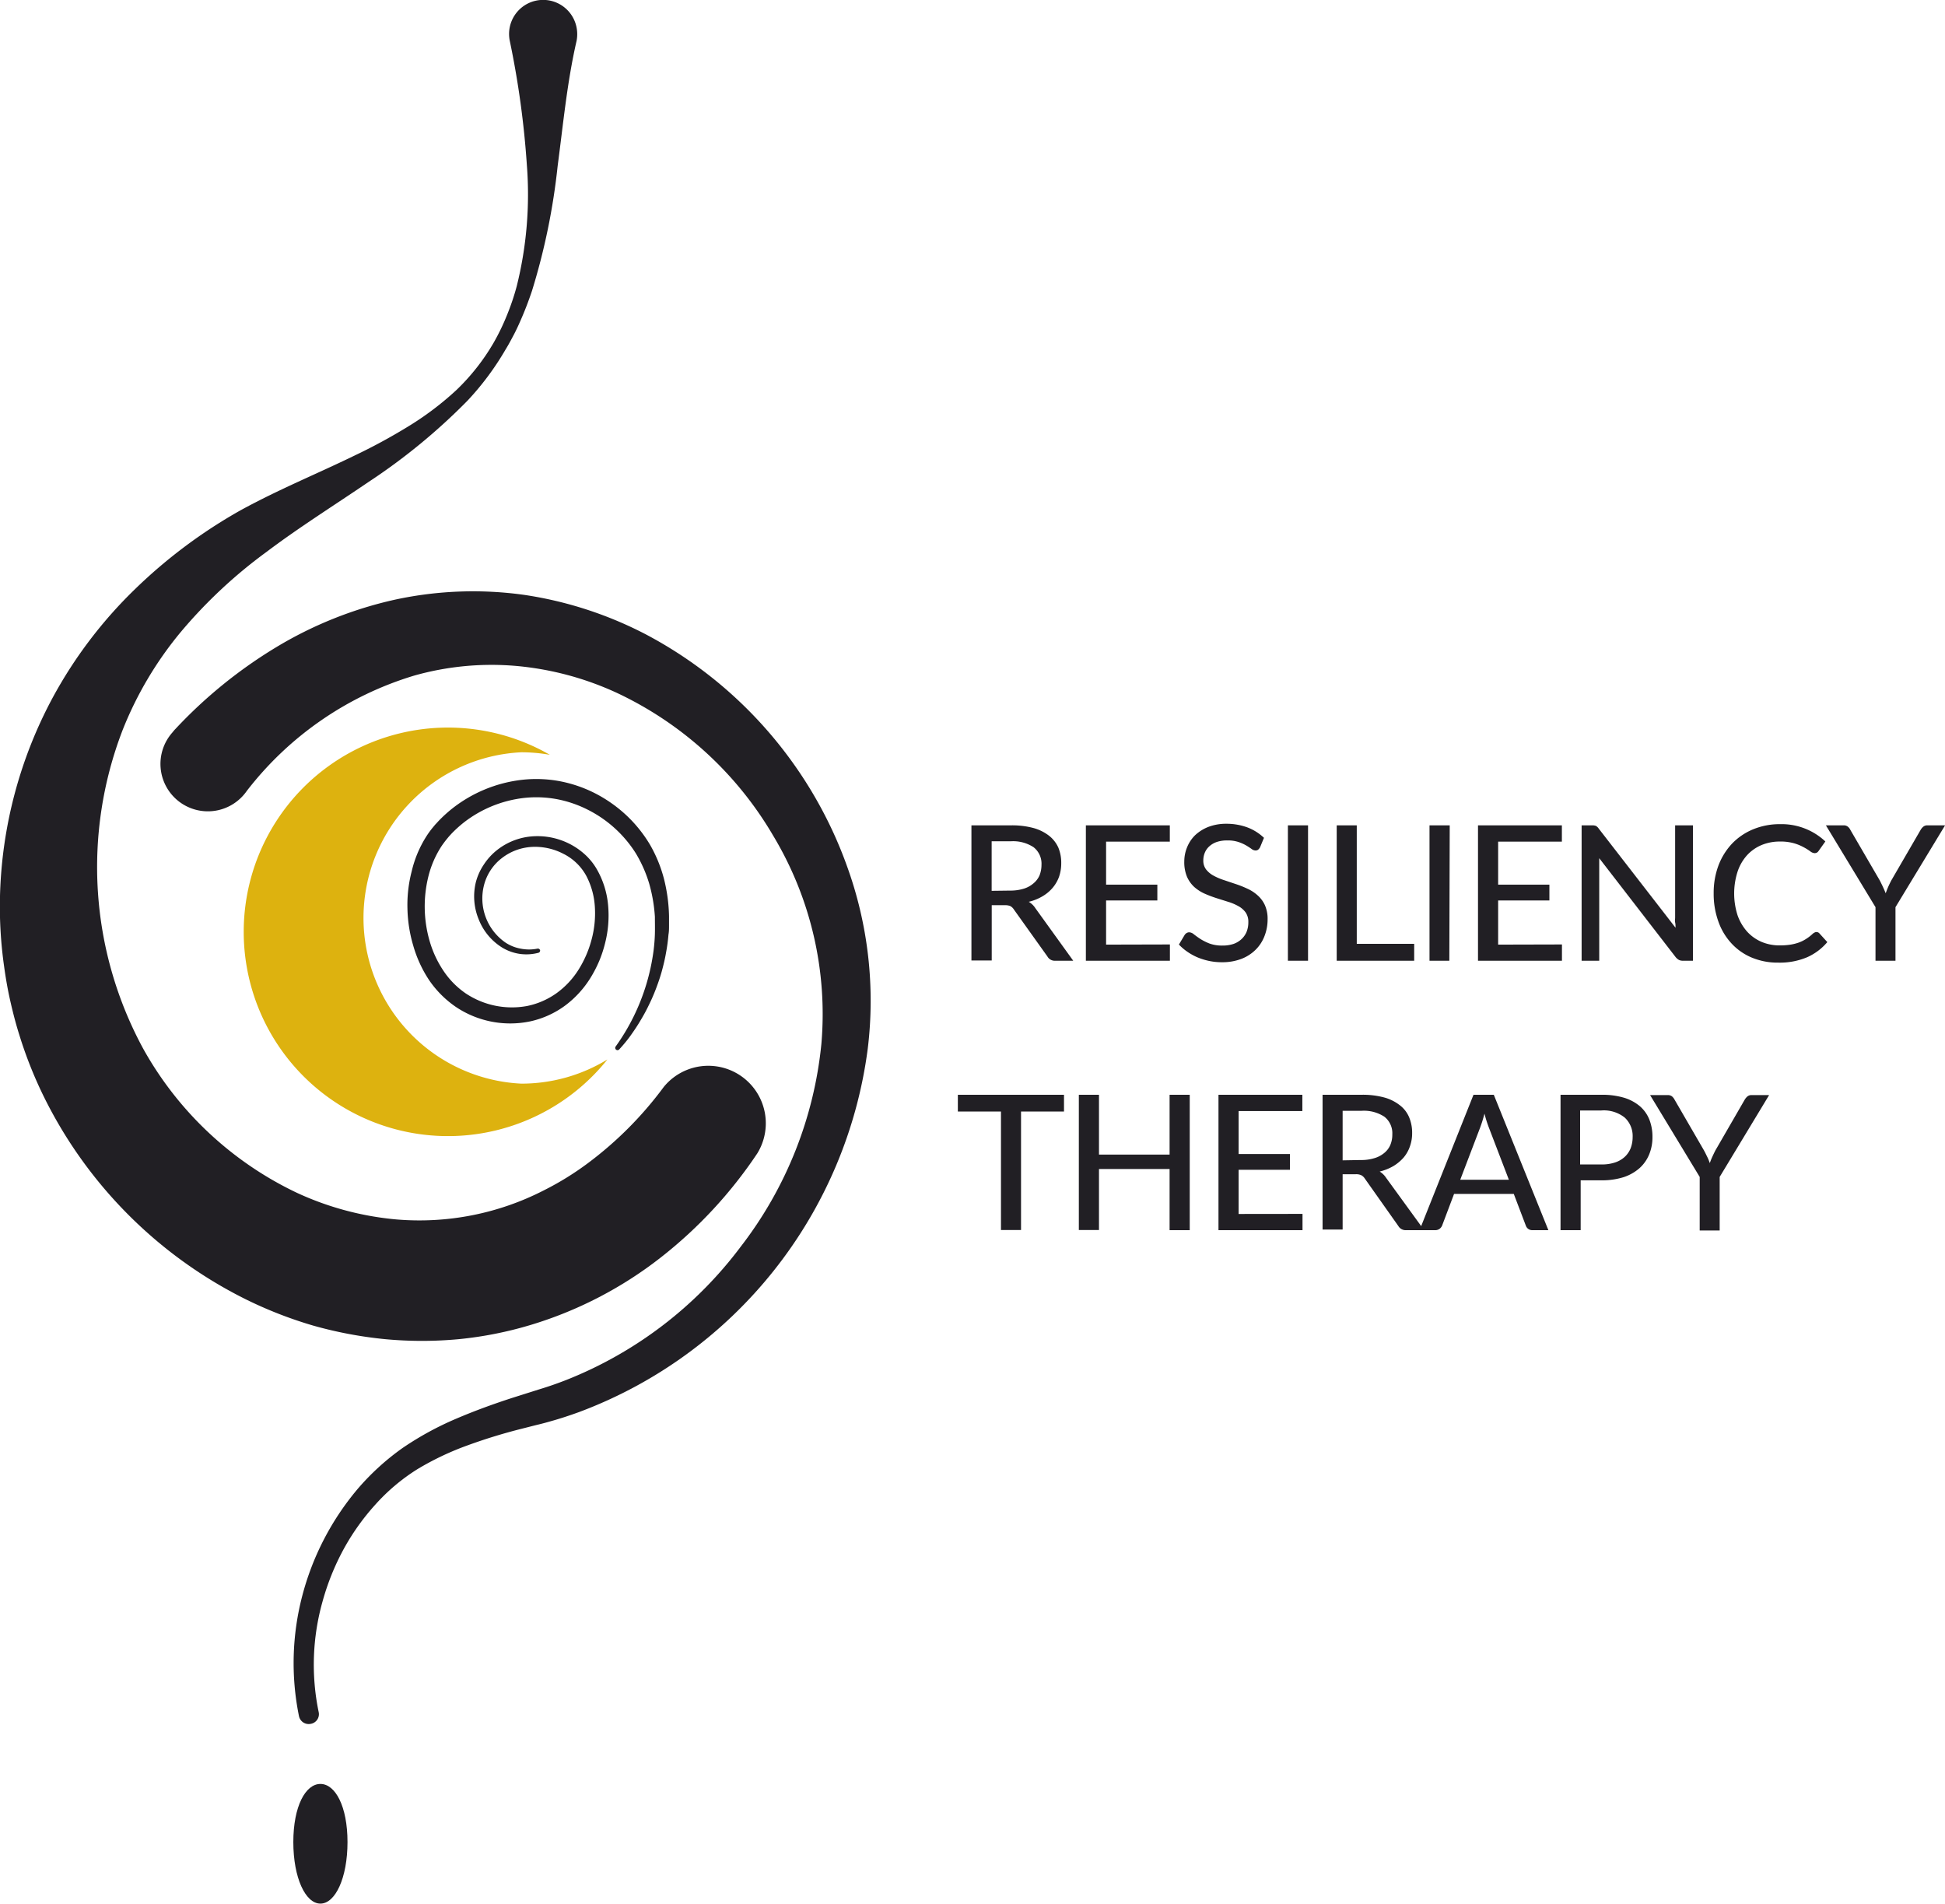 <svg xmlns="http://www.w3.org/2000/svg" viewBox="0 0 246.27 241"><defs><style>.cls-1{fill:#ddb20f;}.cls-2{fill:#211f24;}</style></defs><g id="Layer_2" data-name="Layer 2"><g id="Layer_1-2" data-name="Layer 1"><path class="cls-1" d="M66,137.19a21,21,0,0,1,0-41.95,20.65,20.65,0,0,1,3.62.32,25.86,25.86,0,1,0,7.29,38.57A20.87,20.87,0,0,1,66,137.19Z"/><path class="cls-2" d="M68.19,120.62a6,6,0,0,1-2.34.15,6,6,0,0,1-2.24-.79,7.36,7.36,0,0,1-3-3.59,7.63,7.63,0,0,1-.36-4.7,7.27,7.27,0,0,1,1-2.22,7.72,7.72,0,0,1,1.62-1.8,8.16,8.16,0,0,1,4.44-1.78,8.94,8.94,0,0,1,4.72.9,8.84,8.84,0,0,1,2,1.36,7.74,7.74,0,0,1,1.55,1.92A11.07,11.07,0,0,1,77,114.65a14.16,14.16,0,0,1-.38,4.73,15.3,15.3,0,0,1-.74,2.26,15.72,15.72,0,0,1-1.09,2.12,12.74,12.74,0,0,1-3.24,3.55,11.62,11.62,0,0,1-4.43,2,12.36,12.36,0,0,1-9.35-1.8,12.9,12.9,0,0,1-3.44-3.43,15.69,15.69,0,0,1-2-4.34,17.8,17.8,0,0,1-.74-4.7,16.88,16.88,0,0,1,.54-4.74A14.34,14.34,0,0,1,54,105.86a11.33,11.33,0,0,1,.72-1l.39-.47c.14-.14.27-.29.41-.44a17.11,17.11,0,0,1,1.78-1.62,17.51,17.51,0,0,1,8.76-3.6,16.16,16.16,0,0,1,4.81.17,16.77,16.77,0,0,1,4.53,1.56,17.5,17.5,0,0,1,3.9,2.75,17.08,17.08,0,0,1,3,3.73,17.47,17.47,0,0,1,1.79,4.4,21,21,0,0,1,.62,4.65c0,.39,0,.78,0,1.17s0,.78-.07,1.16a22.28,22.28,0,0,1-.31,2.3c-.13.76-.31,1.51-.51,2.25s-.45,1.47-.72,2.19-.57,1.42-.91,2.11a21.55,21.55,0,0,1-1.08,2c-.38.66-.81,1.29-1.25,1.91s-.93,1.2-1.44,1.76a.29.29,0,0,1-.46-.36h0a26.73,26.73,0,0,0,3.87-7.85,27.19,27.19,0,0,0,.92-4.26c.09-.72.15-1.43.17-2.15s0-1.44,0-2.16a19.76,19.76,0,0,0-.72-4.19,16.65,16.65,0,0,0-1.69-3.83,15.32,15.32,0,0,0-6.11-5.54,14.76,14.76,0,0,0-3.92-1.33,14.21,14.21,0,0,0-4.12-.15,15.24,15.24,0,0,0-7.62,3.1,15.58,15.58,0,0,0-1.54,1.39l-.35.38-.33.4q-.31.39-.6.81a12.55,12.55,0,0,0-1.65,3.74,15.79,15.79,0,0,0,.12,8.27,13.47,13.47,0,0,0,1.73,3.75,10.6,10.6,0,0,0,2.84,2.9,10.54,10.54,0,0,0,7.78,1.6,9.76,9.76,0,0,0,3.71-1.61,10.65,10.65,0,0,0,2.81-3A13.66,13.66,0,0,0,74.89,119a12.74,12.74,0,0,0,.43-4.16,9.61,9.61,0,0,0-1.11-4,6.71,6.71,0,0,0-2.88-2.75,7.79,7.79,0,0,0-4-.87,6.93,6.93,0,0,0-2,.42,6.81,6.81,0,0,0-1.79,1A6.28,6.28,0,0,0,61.3,112,6.79,6.79,0,0,0,64,119.33a5.15,5.15,0,0,0,1.93.77,5.36,5.36,0,0,0,2.11,0,.29.29,0,0,1,.35.22A.3.3,0,0,1,68.19,120.62Z"/><path class="cls-2" d="M135.89,121.63h-2.27a1.06,1.06,0,0,1-1-.54l-4.24-5.94a1.28,1.28,0,0,0-.44-.43,1.65,1.65,0,0,0-.71-.12h-1.66v7H123V104.49H128a10.38,10.38,0,0,1,2.86.34,5.68,5.68,0,0,1,2,1A4,4,0,0,1,134,107.3a5,5,0,0,1,.37,2,5.19,5.19,0,0,1-.27,1.68,4.59,4.59,0,0,1-.81,1.41,5,5,0,0,1-1.29,1.08,6.28,6.28,0,0,1-1.74.7,2.52,2.52,0,0,1,.83.8Zm-8-8.88a5.69,5.69,0,0,0,1.73-.24,3.37,3.37,0,0,0,1.24-.68,2.74,2.74,0,0,0,.76-1,3.63,3.63,0,0,0,.25-1.34,2.65,2.65,0,0,0-1-2.23,4.72,4.72,0,0,0-2.92-.75h-2.39v6.27Z"/><path class="cls-2" d="M148.13,119.57v2.06H137.49V104.49h10.63v2.06h-8.07V112h6.49v2h-6.49v5.59Z"/><path class="cls-2" d="M159.54,107.28a1.11,1.11,0,0,1-.25.3.58.58,0,0,1-.33.09.87.87,0,0,1-.49-.19q-.27-.2-.69-.45a5.3,5.3,0,0,0-1-.44,4.3,4.3,0,0,0-1.38-.19,4.08,4.08,0,0,0-1.32.19,2.7,2.7,0,0,0-.94.54,2.17,2.17,0,0,0-.58.8,2.55,2.55,0,0,0-.2,1,1.82,1.82,0,0,0,.35,1.14,3,3,0,0,0,.93.78,7.47,7.47,0,0,0,1.3.56l1.49.5a12.82,12.82,0,0,1,1.49.59,5,5,0,0,1,1.3.84,3.71,3.71,0,0,1,.93,1.24,4.22,4.22,0,0,1,.35,1.8,5.74,5.74,0,0,1-.39,2.12,4.87,4.87,0,0,1-1.12,1.73,5.19,5.19,0,0,1-1.82,1.17,6.79,6.79,0,0,1-2.46.42,7.69,7.69,0,0,1-1.6-.16,8.39,8.39,0,0,1-1.47-.45,7.32,7.32,0,0,1-1.29-.71,6.4,6.4,0,0,1-1.08-.92l.73-1.22a.82.82,0,0,1,.25-.24.67.67,0,0,1,.34-.09,1,1,0,0,1,.58.26c.22.17.49.37.81.58a7,7,0,0,0,1.16.58,4.66,4.66,0,0,0,1.64.26,4.36,4.36,0,0,0,1.41-.21,2.92,2.92,0,0,0,1-.6,2.65,2.65,0,0,0,.65-.93,3.23,3.23,0,0,0,.22-1.22,2.06,2.06,0,0,0-.34-1.23,2.76,2.76,0,0,0-.92-.8,6.43,6.43,0,0,0-1.3-.55l-1.49-.47a15,15,0,0,1-1.5-.57,5.18,5.18,0,0,1-1.3-.84,3.87,3.87,0,0,1-.92-1.3,4.8,4.8,0,0,1-.34-1.93,4.74,4.74,0,0,1,.35-1.78,4.51,4.51,0,0,1,1-1.52,5.25,5.25,0,0,1,1.69-1.07,6.28,6.28,0,0,1,2.29-.4,7.62,7.62,0,0,1,2.66.46,6.24,6.24,0,0,1,2.1,1.32Z"/><path class="cls-2" d="M165.62,121.63h-2.55V104.49h2.55Z"/><path class="cls-2" d="M179.06,119.49v2.14h-9.81V104.49h2.54v15Z"/><path class="cls-2" d="M183.51,121.63H181V104.49h2.56Z"/><path class="cls-2" d="M197.77,119.57v2.06H187.14V104.49h10.62v2.06h-8.07V112h6.49v2h-6.49v5.59Z"/><path class="cls-2" d="M214.36,104.49v17.14h-1.29a1.06,1.06,0,0,1-.5-.11,1.48,1.48,0,0,1-.4-.34l-9.68-12.53c0,.22,0,.43,0,.64s0,.4,0,.58v11.76h-2.23V104.49h1.31a1.29,1.29,0,0,1,.5.07,1.11,1.11,0,0,1,.37.36l9.71,12.53c0-.23,0-.45-.05-.67s0-.43,0-.62V104.49Z"/><path class="cls-2" d="M230,118a.48.48,0,0,1,.37.17l1,1.1a7.14,7.14,0,0,1-2.56,1.92,8.89,8.89,0,0,1-3.64.68,8.51,8.51,0,0,1-3.37-.64,7.3,7.3,0,0,1-2.58-1.81,7.92,7.92,0,0,1-1.65-2.77,10.27,10.27,0,0,1-.59-3.54,9.91,9.91,0,0,1,.61-3.55,8.34,8.34,0,0,1,1.73-2.77,7.82,7.82,0,0,1,2.66-1.8,8.79,8.79,0,0,1,3.42-.65,8.07,8.07,0,0,1,5.72,2.19l-.84,1.18a.73.73,0,0,1-.21.22.62.62,0,0,1-.33.08,1,1,0,0,1-.53-.23,6.77,6.77,0,0,0-.8-.5,6.14,6.14,0,0,0-1.22-.51,6.25,6.25,0,0,0-1.82-.23,6,6,0,0,0-2.34.45,5.25,5.25,0,0,0-1.83,1.29,5.87,5.87,0,0,0-1.19,2.06,9.07,9.07,0,0,0,0,5.55,6.23,6.23,0,0,0,1.22,2.07,5.34,5.34,0,0,0,1.83,1.29,5.89,5.89,0,0,0,2.27.44,9,9,0,0,0,1.33-.09,6,6,0,0,0,1.09-.27,4.47,4.47,0,0,0,.93-.46,5.41,5.41,0,0,0,.87-.68,1.2,1.2,0,0,1,.21-.13A.43.43,0,0,1,230,118Z"/><path class="cls-2" d="M240,114.85v6.78h-2.53v-6.78l-6.28-10.36h2.23a.83.83,0,0,1,.54.16,1.17,1.17,0,0,1,.33.42l3.73,6.41c.15.3.29.58.41.84s.23.52.33.77c.09-.25.19-.51.3-.77s.25-.54.4-.84l3.72-6.41a1.53,1.53,0,0,1,.33-.4.77.77,0,0,1,.53-.18h2.24Z"/><path class="cls-2" d="M134.72,140.72h-5.44v15h-2.54v-15h-5.46V138.6h13.44Z"/><path class="cls-2" d="M150.64,138.6v17.14h-2.55V148h-8.94v7.72H136.6V138.6h2.55v7.57h8.94V138.6Z"/><path class="cls-2" d="M164.92,153.68l0,2.06H154.28V138.6H164.9v2.06h-8.07v5.44h6.5v2h-6.5v5.59Z"/><path class="cls-2" d="M180.32,155.74h-2.27a1.07,1.07,0,0,1-1-.53l-4.24-6a1.24,1.24,0,0,0-.44-.42,1.52,1.52,0,0,0-.72-.13H170v7h-2.54V138.6h4.94a10.43,10.43,0,0,1,2.86.34,5.55,5.55,0,0,1,2,1,3.71,3.71,0,0,1,1.16,1.51,5,5,0,0,1,.38,2,4.86,4.86,0,0,1-.28,1.68,4.42,4.42,0,0,1-.8,1.42,5.54,5.54,0,0,1-1.3,1.08,6.52,6.52,0,0,1-1.73.69,2.6,2.6,0,0,1,.82.8Zm-8-8.88a5.58,5.58,0,0,0,1.72-.24,3.47,3.47,0,0,0,1.25-.67,2.64,2.64,0,0,0,.75-1,3.39,3.39,0,0,0,.25-1.33,2.66,2.66,0,0,0-1-2.24,4.74,4.74,0,0,0-2.92-.75H170v6.27Z"/><path class="cls-2" d="M196.05,155.74h-2a.86.86,0,0,1-.55-.16.89.89,0,0,1-.31-.43l-1.52-4h-7.56l-1.51,4a1,1,0,0,1-.31.41.89.89,0,0,1-.55.18h-2l6.83-17.14h2.57Zm-5-6.38-2.55-6.65a15.61,15.61,0,0,1-.54-1.72c-.09.34-.18.66-.27.95s-.19.56-.27.79l-2.53,6.63Z"/><path class="cls-2" d="M202.79,138.6a9.71,9.71,0,0,1,2.86.38,5.63,5.63,0,0,1,2,1.08,4.38,4.38,0,0,1,1.19,1.69,5.94,5.94,0,0,1,.39,2.2,5.69,5.69,0,0,1-.42,2.21,4.76,4.76,0,0,1-1.23,1.74,5.81,5.81,0,0,1-2,1.13,9.12,9.12,0,0,1-2.79.4h-2.65v6.31h-2.55V138.6Zm0,8.82a5.2,5.2,0,0,0,1.7-.25,3.37,3.37,0,0,0,1.23-.71,3,3,0,0,0,.75-1.1,3.93,3.93,0,0,0,.25-1.41,3.17,3.17,0,0,0-1-2.46,4.22,4.22,0,0,0-3-.9h-2.65v6.83Z"/><path class="cls-2" d="M217.74,149v6.78h-2.53V149l-6.28-10.36h2.23a.85.85,0,0,1,.54.16,1.4,1.4,0,0,1,.33.42l3.72,6.42c.16.29.29.57.42.83s.23.52.32.78c.09-.26.19-.52.31-.78s.25-.54.4-.83l3.71-6.42a1.71,1.71,0,0,1,.33-.4.79.79,0,0,1,.53-.18H224Z"/><path class="cls-2" d="M95.9,146a56.61,56.61,0,0,1-12.25,13.21,50.25,50.25,0,0,1-16.36,8.5,47.8,47.8,0,0,1-9.19,1.83,50.24,50.24,0,0,1-9.34,0,52.1,52.1,0,0,1-9.11-1.72,52.82,52.82,0,0,1-8.58-3.35A56.61,56.61,0,0,1,5.81,139.36,53.41,53.41,0,0,1,2.44,131c-.45-1.42-.82-2.87-1.15-4.33s-.58-2.92-.78-4.39A53.74,53.74,0,0,1,0,113.43,56,56,0,0,1,6.7,88.27,56.71,56.71,0,0,1,17.05,74.63a64.58,64.58,0,0,1,13.36-10C35.2,62,40.11,60,44.82,57.71A72.46,72.46,0,0,0,51.67,54a38.35,38.35,0,0,0,6.14-4.64,27.25,27.25,0,0,0,4.71-6,28.28,28.28,0,0,0,1.67-3.46,30.53,30.53,0,0,0,1.23-3.64A48,48,0,0,0,66.71,20.9,114,114,0,0,0,64.54,5.14v0A4.29,4.29,0,1,1,73,3.46a4.42,4.42,0,0,1,0,1.74C71.81,10.36,71.31,15.72,70.61,21a83.07,83.07,0,0,1-3.25,15.82c-.43,1.28-.91,2.54-1.46,3.78-.27.62-.55,1.23-.87,1.83s-.63,1.2-1,1.79a35.5,35.5,0,0,1-4.85,6.52A76.59,76.59,0,0,1,46.69,61c-4.41,3-8.89,5.81-12.94,8.87A61.66,61.66,0,0,0,22.9,80a45.82,45.82,0,0,0-7.36,12.39,48.21,48.21,0,0,0,2.61,40.41A43.7,43.7,0,0,0,37.57,151a38,38,0,0,0,12.59,3.38,34.51,34.51,0,0,0,18.74-3.7,37.29,37.29,0,0,0,5.59-3.46,46.44,46.44,0,0,0,9.5-9.54l.06-.08A7.28,7.28,0,0,1,95.9,146Z"/><path class="cls-2" d="M22.21,92.29A59.6,59.6,0,0,1,34.87,82,50.15,50.15,0,0,1,50.09,75.9a46.78,46.78,0,0,1,16.34-.58,48.87,48.87,0,0,1,15.36,5A53.74,53.74,0,0,1,104,102.37a53.08,53.08,0,0,1,3.21,7.19,50,50,0,0,1,2.66,23.22,56.94,56.94,0,0,1-36.58,46c-1.21.44-2.43.84-3.66,1.18-.62.18-1.21.33-1.8.47l-1.77.45A69.46,69.46,0,0,0,59.16,183,36.06,36.06,0,0,0,52.85,186a24.77,24.77,0,0,0-5.32,4.48,29.5,29.5,0,0,0-4.06,5.72,31.26,31.26,0,0,0-2.63,6.55,29.48,29.48,0,0,0-.49,14,1.24,1.24,0,0,1-1,1.49,1.26,1.26,0,0,1-1.5-1h0a33.64,33.64,0,0,1,.42-15.2,34.5,34.5,0,0,1,7-13.52,31.26,31.26,0,0,1,5.73-5.22,39.29,39.29,0,0,1,6.76-3.69c2.34-1,4.71-1.86,7.08-2.63l3.51-1.11c1.13-.34,2.24-.73,3.34-1.16a51.08,51.08,0,0,0,22.12-16.91A50,50,0,0,0,104,132.17,43.83,43.83,0,0,0,97.9,105.8,45.15,45.15,0,0,0,78.13,87.73a38.57,38.57,0,0,0-12.76-3.42,36,36,0,0,0-12.92,1.22,42.09,42.09,0,0,0-21.2,14.6,6,6,0,1,1-9.41-7.41c.1-.13.21-.26.32-.38Z"/><path class="cls-2" d="M44,233.21c0,4.53-1.54,7.79-3.43,7.79s-3.43-3.26-3.43-7.79,1.54-7.36,3.43-7.36S44,228.69,44,233.21Z"/></g></g></svg>